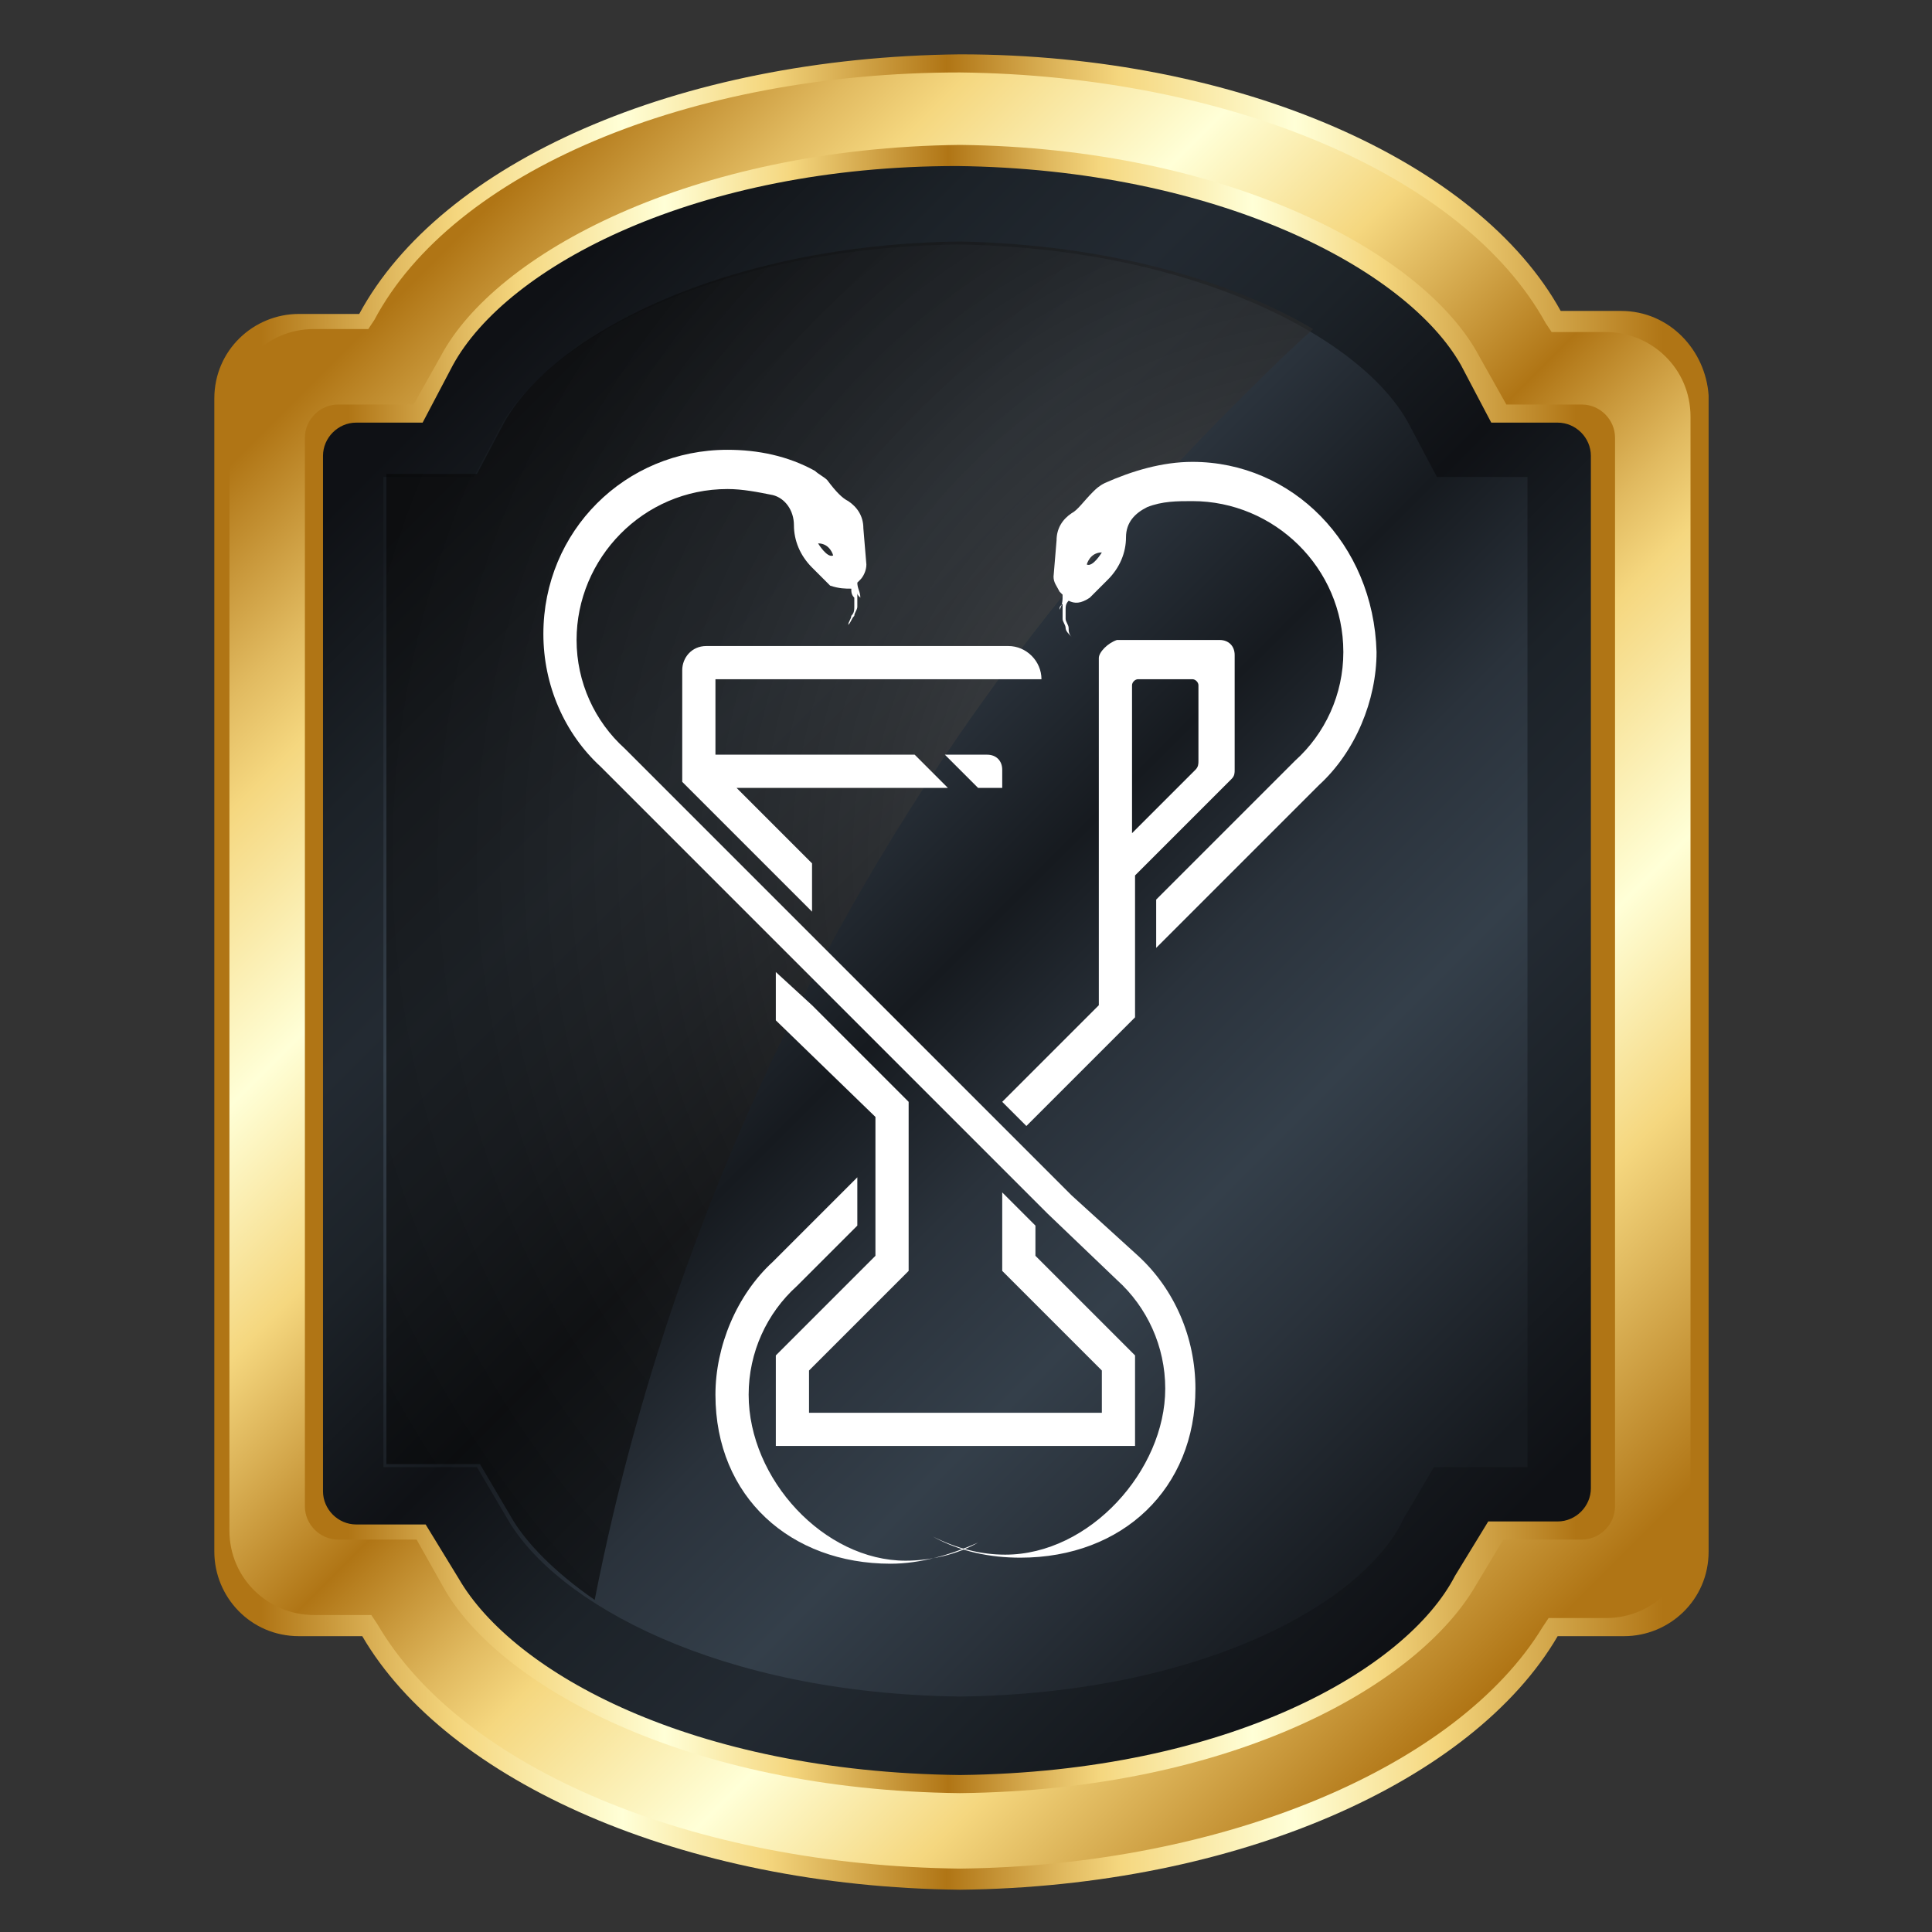 <?xml version="1.0" encoding="utf-8"?>
<!-- Generator: Adobe Illustrator 26.0.2, SVG Export Plug-In . SVG Version: 6.00 Build 0)  -->
<svg version="1.1" id="Layer_1" xmlns="http://www.w3.org/2000/svg" xmlns:xlink="http://www.w3.org/1999/xlink" x="0px" y="0px"
	 viewBox="0 0 64 64" style="enable-background:new 0 0 64 64;" xml:space="preserve">
<rect x="0" y="0" width="64" height="64" fill="#333333" stroke="none"/>
<style type="text/css">
	.st0{fill:url(#SVGID_1_);}
	.st1{fill:url(#SVGID_00000036234325287458776640000013380223988140597136_);}
	.st2{fill:url(#SVGID_00000068668903984873666750000000932470240252345985_);}
	.st3{fill:url(#SVGID_00000163793830251272302020000017308452979813023391_);}
	.st4{fill:url(#SVGID_00000082331224717768487410000013438344025364219793_);}
	.st5{opacity:0.6;fill:url(#SVGID_00000006693554960842451140000004865341280953426055_);}
	.st6{fill:#FFFFFF;}
</style>
<g>
	<g>
		<linearGradient id="SVGID_1_" gradientUnits="userSpaceOnUse" x1="8.647" y1="32.111" x2="55.109" y2="32.111">
			<stop  offset="0" style="stop-color:#B07515"/>
			<stop  offset="9.430934e-02" style="stop-color:#E1BA60"/>
			<stop  offset="0.14" style="stop-color:#F5D77F"/>
			<stop  offset="0.258" style="stop-color:#FFFFD7"/>
			<stop  offset="0.36" style="stop-color:#F5D77F"/>
			<stop  offset="0.489" style="stop-color:#B07515"/>
			<stop  offset="0.573" style="stop-color:#E1BA60"/>
			<stop  offset="0.613" style="stop-color:#F5D77F"/>
			<stop  offset="0.737" style="stop-color:#FFFFD7"/>
			<stop  offset="0.839" style="stop-color:#F5D77F"/>
			<stop  offset="1" style="stop-color:#B07515"/>
		</linearGradient>
		<path class="st0" d="M53.7,10.3h-2C49,5.4,41.1,1.8,31.8,1.8c-9.4,0.1-17.2,3.6-19.9,8.6h-2c-1.5,0-2.8,1.2-2.8,2.8v38.2
			c0,1.5,1.2,2.8,2.8,2.8H12c2.8,4.8,10.6,8.3,19.8,8.4c9.2-0.1,17-3.6,19.8-8.4h2.2c1.5,0,2.8-1.2,2.8-2.8V13.1
			C56.5,11.6,55.3,10.3,53.7,10.3z"/>
		
			<linearGradient id="SVGID_00000096741646820796381360000015432302765491458719_" gradientUnits="userSpaceOnUse" x1="11.291" y1="11.715" x2="52.442" y2="52.866">
			<stop  offset="0" style="stop-color:#B07515"/>
			<stop  offset="9.430934e-02" style="stop-color:#E1BA60"/>
			<stop  offset="0.14" style="stop-color:#F5D77F"/>
			<stop  offset="0.258" style="stop-color:#FFFFD7"/>
			<stop  offset="0.36" style="stop-color:#F5D77F"/>
			<stop  offset="0.489" style="stop-color:#B07515"/>
			<stop  offset="0.573" style="stop-color:#E1BA60"/>
			<stop  offset="0.613" style="stop-color:#F5D77F"/>
			<stop  offset="0.737" style="stop-color:#FFFFD7"/>
			<stop  offset="0.839" style="stop-color:#F5D77F"/>
			<stop  offset="1" style="stop-color:#B07515"/>
		</linearGradient>
		<path style="fill:url(#SVGID_00000096741646820796381360000015432302765491458719_);" d="M31.8,61.9c-8.8-0.1-16.5-3.3-19.3-8.1
			l-0.2-0.3h-1.9c-1.5,0-2.8-1.2-2.8-2.8v-37c0-1.5,1.2-2.8,2.8-2.8h1.8l0.2-0.3C15,5.7,22.8,2.4,31.8,2.4
			c8.9,0.1,16.7,3.4,19.4,8.3l0.2,0.3h1.8c1.5,0,2.8,1.2,2.8,2.8v37c0,1.5-1.2,2.8-2.8,2.8h-1.9l-0.2,0.3
			C48.3,58.5,40.6,61.8,31.8,61.9z"/>
		
			<linearGradient id="SVGID_00000098929754234099981420000016462044410498582677_" gradientUnits="userSpaceOnUse" x1="11.519" y1="32.111" x2="52.212" y2="32.111">
			<stop  offset="0" style="stop-color:#B07515"/>
			<stop  offset="9.430934e-02" style="stop-color:#E1BA60"/>
			<stop  offset="0.14" style="stop-color:#F5D77F"/>
			<stop  offset="0.258" style="stop-color:#FFFFD7"/>
			<stop  offset="0.36" style="stop-color:#F5D77F"/>
			<stop  offset="0.489" style="stop-color:#B07515"/>
			<stop  offset="0.573" style="stop-color:#E1BA60"/>
			<stop  offset="0.613" style="stop-color:#F5D77F"/>
			<stop  offset="0.737" style="stop-color:#FFFFD7"/>
			<stop  offset="0.839" style="stop-color:#F5D77F"/>
			<stop  offset="1" style="stop-color:#B07515"/>
		</linearGradient>
		<path style="fill:url(#SVGID_00000098929754234099981420000016462044410498582677_);" d="M31.8,59.4c-9.1-0.1-15.3-3.6-17.1-6.8
			L13.8,51h-2.6c-0.6,0-1.1-0.5-1.1-1.1V14.5c0-0.6,0.5-1.1,1.1-1.1h2.5l0.9-1.6c1.8-3.4,8.3-6.9,17.2-7c8.9,0.1,15.4,3.6,17.2,7
			l0.9,1.6h2.5c0.6,0,1.1,0.5,1.1,1.1v35.4c0,0.6-0.5,1.1-1.1,1.1h-2.6l-0.9,1.5C47,55.8,40.9,59.3,31.8,59.4z"/>
		
			<linearGradient id="SVGID_00000140724912553148417210000009381530167110904454_" gradientUnits="userSpaceOnUse" x1="13.702" y1="14.126" x2="50.01" y2="50.434">
			<stop  offset="0" style="stop-color:#0F1115"/>
			<stop  offset="0.14" style="stop-color:#1C2228"/>
			<stop  offset="0.258" style="stop-color:#232A32"/>
			<stop  offset="0.36" style="stop-color:#1C2228"/>
			<stop  offset="0.489" style="stop-color:#0F1115"/>
			<stop  offset="0.613" style="stop-color:#1C2228"/>
			<stop  offset="0.737" style="stop-color:#232A32"/>
			<stop  offset="0.839" style="stop-color:#1C2228"/>
			<stop  offset="1" style="stop-color:#0F1115"/>
		</linearGradient>
		<path style="fill:url(#SVGID_00000140724912553148417210000009381530167110904454_);" d="M31.8,58.8c-8.9-0.1-14.8-3.4-16.6-6.5
			l-1.1-1.8h-2.3c-0.6,0-1.1-0.5-1.1-1.1V15.1c0-0.6,0.5-1.1,1.1-1.1h2.2l1-1.9c1.8-3.3,8.1-6.6,16.7-6.6c8.6,0.1,14.9,3.4,16.7,6.6
			l1,1.9h2.2c0.6,0,1.1,0.5,1.1,1.1v34.2c0,0.6-0.5,1.1-1.1,1.1h-2.3l-1.1,1.8C46.6,55.3,40.7,58.7,31.8,58.8z"/>
		
			<linearGradient id="SVGID_00000153683424934657140460000009335376865368500635_" gradientUnits="userSpaceOnUse" x1="15.204" y1="15.619" x2="48.495" y2="48.91">
			<stop  offset="0" style="stop-color:#161A1F"/>
			<stop  offset="0.14" style="stop-color:#2A323B"/>
			<stop  offset="0.258" style="stop-color:#343F4A"/>
			<stop  offset="0.36" style="stop-color:#2A323B"/>
			<stop  offset="0.489" style="stop-color:#161A1F"/>
			<stop  offset="0.613" style="stop-color:#2A323B"/>
			<stop  offset="0.737" style="stop-color:#343F4A"/>
			<stop  offset="0.839" style="stop-color:#2A323B"/>
			<stop  offset="1" style="stop-color:#161A1F"/>
		</linearGradient>
		<path style="fill:url(#SVGID_00000153683424934657140460000009335376865368500635_);" d="M31.8,56.2c-8-0.1-13.4-3.1-15-5.9
			l-1-1.7h-3.1V15.8h3l0.9-1.7c1.6-2.9,7.3-5.9,15.1-6c7.8,0.1,13.5,3.1,15,6l0.9,1.7h3v32.8h-3.1l-1,1.7
			C45.2,53.1,39.8,56.1,31.8,56.2z"/>
		
			<radialGradient id="SVGID_00000165211372397105177650000014942633885654447273_" cx="45.13" cy="28.453" r="49.798" gradientUnits="userSpaceOnUse">
			<stop  offset="0" style="stop-color:#E8E8E8"/>
			<stop  offset="5.376340e-02" style="stop-color:#A6A6A6"/>
			<stop  offset="0.14" style="stop-color:#606060"/>
			<stop  offset="0.209" style="stop-color:#4C4C4C"/>
			<stop  offset="0.326" style="stop-color:#303030"/>
			<stop  offset="0.453" style="stop-color:#1B1B1B"/>
			<stop  offset="0.594" style="stop-color:#0C0C0C"/>
			<stop  offset="0.757" style="stop-color:#030303"/>
			<stop  offset="1" style="stop-color:#000000"/>
		</radialGradient>
		<path style="opacity:0.6;fill:url(#SVGID_00000165211372397105177650000014942633885654447273_);" d="M40.8,13.5
			c0.9-0.9,1.8-1.8,2.7-2.6C40.8,9.3,36.7,8.1,31.8,8c-7.8,0.1-13.5,3.1-15.1,6l-0.9,1.7h-3v32.8h3.1l1,1.7c0.5,0.9,1.5,1.9,2.8,2.8
			C22.6,38.2,29.9,24.4,40.8,13.5z"/>
	</g>
	<g>
		<path class="st6" d="M33.2,26.1h-0.8L31.3,25h1.4c0.3,0,0.5,0.2,0.5,0.5V26.1z"/>
		<path class="st6" d="M35.5,39.6L20.7,24.8l0,0c-1-0.9-1.6-2.2-1.6-3.6c0-2.7,2.2-5,5-5c0.5,0,1,0.1,1.5,0.2c0.4,0.1,0.7,0.5,0.7,1
			c0,0,0,0,0,0c0,0.5,0.2,1,0.6,1.4l0.6,0.6c0.3,0.1,0.5,0.1,0.7,0.1c0,0.1,0,0.2,0.1,0.3c0,0.1,0,0.2,0,0.3c0,0.1,0,0.2-0.1,0.3
			c0,0.1-0.1,0.2-0.1,0.3c0.1-0.1,0.1-0.2,0.2-0.3c0-0.1,0.1-0.2,0.1-0.3c0-0.1,0-0.2,0-0.4c0,0,0-0.1,0-0.1c0,0.1,0,0.1,0.1,0.2
			c0.1,0.2,0.1,0.4,0.2,0.6c-0.1-0.2-0.1-0.4-0.2-0.6c0-0.2-0.1-0.3-0.1-0.5c0,0,0.1-0.1,0.1-0.1c0.1-0.1,0.2-0.3,0.2-0.5l-0.1-1.2
			c0-0.4-0.2-0.7-0.5-0.9c-0.2-0.1-0.4-0.3-0.7-0.7c-0.1-0.1-0.3-0.2-0.4-0.3l0,0c-0.9-0.5-1.9-0.7-2.9-0.7c-3.4,0-6.1,2.7-6.1,6.1
			c0,1.7,0.7,3.3,1.9,4.4l14.8,14.8l0,0l2.3,2.2l0,0c1,0.9,1.6,2.2,1.6,3.6c0,2.7-2.5,5.5-5.3,5.5c-0.8,0-1.6-0.2-2.4-0.6l0,0
			c0.9,0.5,1.9,0.7,2.9,0.7c3.4,0,5.8-2.3,5.8-5.6c0-1.7-0.7-3.3-1.9-4.4L35.5,39.6 M27.6,18.4c-0.2,0.1-0.5-0.4-0.5-0.4
			C27.5,18,27.6,18.4,27.6,18.4z"/>
		<g>
			<path class="st6" d="M34.5,22.5L34.5,22.5c0-0.6-0.5-1.1-1.1-1.1h-10c-0.5,0-0.8,0.4-0.8,0.8v3.7l3.2,3.2h0l1.1,1.1l0-1.6
				l-2.5-2.5h7L30.3,25h-6.6v-2.5H34.5z"/>
			<path class="st6" d="M36.4,21.8v11.5l-3.2,3.2l0.8,0.8l3.6-3.6v-4.7l3.2-3.2c0.1-0.1,0.1-0.2,0.1-0.3v-3.8c0-0.3-0.2-0.5-0.5-0.5
				h-3.4C36.7,21.3,36.4,21.6,36.4,21.8z M39.6,25.5l-2.1,2.1v-4.9c0-0.1,0.1-0.2,0.2-0.2h1.8c0.1,0,0.2,0.1,0.2,0.2v2.5
				C39.7,25.3,39.7,25.4,39.6,25.5z"/>
			<polygon class="st6" points="34.3,40.6 33.2,39.5 33.2,42.1 36.5,45.4 36.5,46.8 31.6,46.8 26.8,46.8 26.8,45.4 30.1,42.1 
				30.1,36.5 26.9,33.3 25.7,32.2 25.7,33.8 29,37 29,41.6 25.7,44.9 25.7,47.9 31.6,47.9 37.6,47.9 37.6,44.9 34.3,41.6 			"/>
		</g>
		<g>
			<path class="st6" d="M39.5,15.3c-1,0-2,0.3-2.9,0.7l0,0c-0.2,0.1-0.3,0.2-0.4,0.3c-0.3,0.3-0.5,0.6-0.7,0.7
				c-0.3,0.2-0.5,0.5-0.5,0.9l-0.1,1.2c0,0.2,0.1,0.3,0.2,0.5c0,0,0.1,0.1,0.1,0.1c0,0.2,0,0.3-0.1,0.5c0,0.2-0.1,0.4-0.2,0.6
				c0.1-0.2,0.2-0.4,0.2-0.6c0-0.1,0-0.1,0.1-0.2c0,0,0,0.1,0,0.1c0,0.1,0,0.2,0,0.4c0,0.1,0.1,0.2,0.1,0.3c0,0.1,0.1,0.2,0.2,0.3
				c-0.1-0.1-0.1-0.2-0.1-0.3c0-0.1-0.1-0.2-0.1-0.3c0-0.1,0-0.2,0-0.3c0-0.1,0-0.2,0.1-0.3c0.2,0.1,0.4,0.1,0.7-0.1l0.6-0.6
				c0.4-0.4,0.6-0.9,0.6-1.4c0,0,0,0,0,0c0-0.5,0.3-0.8,0.7-1c0.5-0.2,1-0.2,1.5-0.2c2.7,0,5,2.2,5,5c0,1.4-0.6,2.7-1.6,3.6l0,0
				l-4.6,4.6v1.6l5.4-5.4c1.2-1.1,1.9-2.8,1.9-4.4C45.5,18,42.8,15.3,39.5,15.3z M36,18.7c0,0,0.1-0.4,0.5-0.4
				C36.5,18.3,36.2,18.8,36,18.7z"/>
		</g>
		<g>
			<path class="st6" d="M30,51.7c-2.7,0-5.2-2.7-5.2-5.5c0-1.4,0.6-2.7,1.6-3.6l0,0l2-2V39l-2.8,2.8c-1.2,1.1-1.9,2.8-1.9,4.4
				c0,3.4,2.5,5.6,5.8,5.6c1,0,2-0.3,2.9-0.7l0,0C31.7,51.5,30.8,51.7,30,51.7z"/>
		</g>
	</g>
</g>
</svg>
